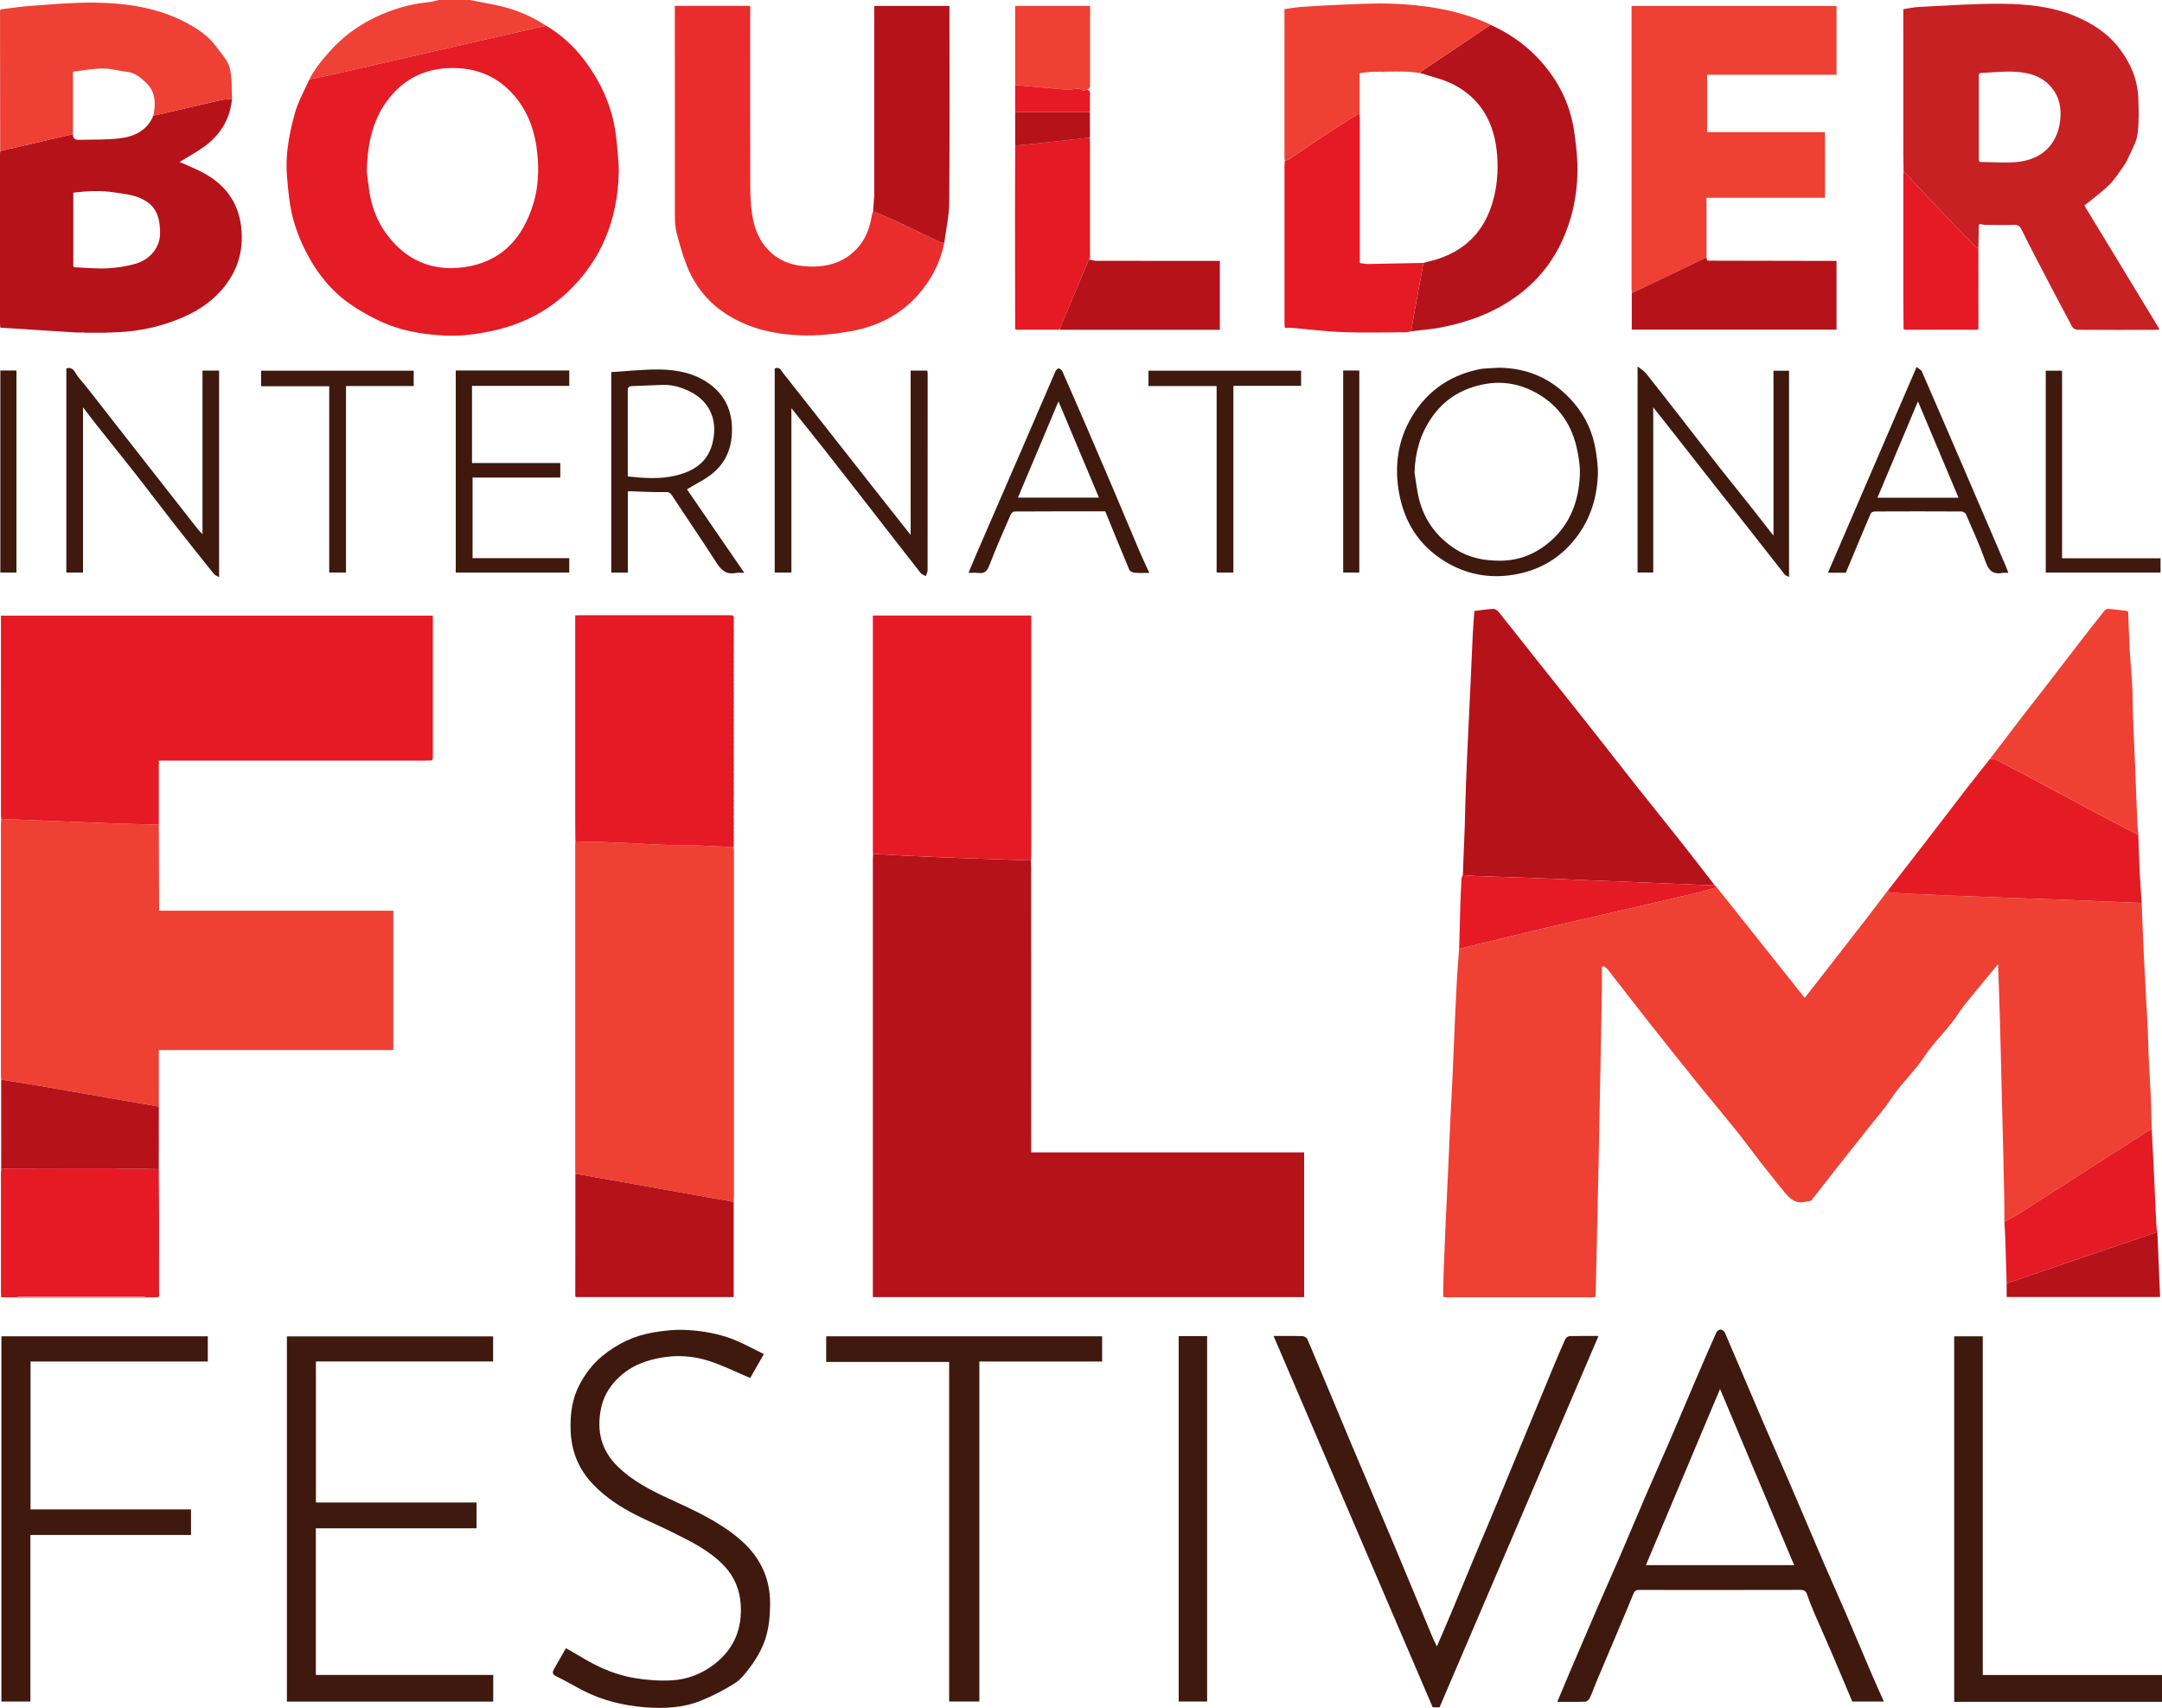 <?xml version="1.0" encoding="UTF-8"?> <svg xmlns="http://www.w3.org/2000/svg" id="Layer_2" viewBox="0 0 241.402 190.694"><defs><style>.cls-1{fill:#f7c7c7;}.cls-2{fill:#f7a09a;}.cls-3{fill:#ee4034;}.cls-4{fill:#f2898e;}.cls-5{fill:#ea2d2c;}.cls-6{fill:#e85f5e;}.cls-7{fill:#ef4135;}.cls-8{fill:#ef4034;}.cls-9{fill:#f16461;}.cls-10{fill:#c82123;}.cls-11{fill:#c74d53;}.cls-12{fill:#e51a24;}.cls-13{fill:#e51b24;}.cls-14{fill:#e51b25;}.cls-15{fill:#dd8c90;}.cls-16{fill:#b5131b;}.cls-17{fill:#b5121a;}.cls-18{fill:#3f190e;}</style></defs><g id="Layer_1-2"><g><path class="cls-18" d="m241.402,190.022h-23.203v-40.815h3.19v37.817h20.013v2.998Z"></path><path class="cls-7" d="m34.535,8.876c.594-1.189,1.432-2.188,2.316-3.176,1.429-1.596,3.109-2.834,5.017-3.749,1.895-.908,3.894-1.518,6.005-1.71.373-.034.738-.159,1.107-.242,1.166,0,2.332,0,3.499,0,.851.166,1.701.334,2.552.496,2.136.407,4.129,1.173,5.947,2.375-2.214.501-4.429.998-6.642,1.505-5.613,1.287-11.224,2.581-16.837,3.867-.985.225-1.976.423-2.964.633Z"></path><path class="cls-8" d="m178.446,132.064c-.094,4.243-.189,8.487-.284,12.754-.188.013-.329.031-.47.031-5.39.001-10.781.001-16.171,0-.123,0-.247-.025-.37-.038-.002-.135-.003-.271-.005-.406.013-.75.012-1.5.04-2.249.076-2.023.16-4.045.249-6.068.076-1.731.168-3.461.247-5.192.087-1.897.164-3.795.253-5.692.077-1.632.171-3.263.246-4.895.091-1.981.165-3.962.253-5.942.077-1.731.155-3.462.252-5.192.06-1.079.154-2.156.233-3.234,3.088-.748,6.174-1.506,9.265-2.241,2.631-.625,5.268-1.222,7.902-1.832,3.157-.731,6.316-1.455,9.47-2.198.715-.169,1.415-.405,2.122-.61,3.269,4.109,6.538,8.218,9.83,12.356.754-.963,1.519-1.935,2.279-2.912,1.556-1.999,3.111-3.999,4.661-6.003.785-1.014,1.558-2.037,2.336-3.057.119.084.235.234.359.241,1.75.099,3.501.187,5.253.26,2.724.114,5.449.217,8.174.318,1.819.067,3.64.115,5.459.186,3.033.118,6.067.246,9.1.37.091,2.145.17,4.291.275,6.436.126,2.555.281,5.108.409,7.662.049.981.046,1.964.092,2.945.073,1.567.18,3.132.25,4.699.052,1.166.067,2.333.099,3.499-.282.164-.57.319-.845.495-4.582,2.937-9.159,5.88-13.744,8.811-.601.384-1.24.711-1.862,1.064-.007-1.004-.004-2.007-.023-3.011-.034-1.87-.079-3.739-.124-5.608-.038-1.614-.084-3.228-.124-4.842-.043-1.718-.083-3.436-.126-5.154-.04-1.601-.077-3.202-.126-4.803-.054-1.764-.118-3.527-.181-5.364-.482.583-.942,1.139-1.4,1.696-.801.975-1.617,1.94-2.396,2.933-.488.622-.889,1.313-1.383,1.929-.759.946-1.585,1.84-2.345,2.786-.5.623-.906,1.322-1.404,1.946-.738.923-1.54,1.795-2.277,2.719-.498.625-.915,1.314-1.398,1.952-.484.639-1.009,1.248-1.509,1.875-.901,1.129-1.799,2.261-2.696,3.394-.662.836-1.321,1.674-1.978,2.515-.675.863-1.338,1.734-2.025,2.587-.087.108-.285.129-.436.179-.056.019-.128-.011-.186.005-1.301.36-1.981-.496-2.663-1.352-.808-1.014-1.628-2.019-2.425-3.042-.798-1.024-1.559-2.076-2.362-3.095-.799-1.014-1.63-2.003-2.447-3.003-.875-1.07-1.758-2.134-2.624-3.212-1.667-2.079-3.334-4.158-4.983-6.251-1.576-2-3.126-4.02-4.696-6.025-.099-.127-.27-.198-.408-.295-.065.024-.13.047-.195.071,0,1.028,0,2.057,0,3.085-.008.137-.017.275-.025.412,0,.363,0,.726,0,1.09-.006.093-.013.186-.019.278-.11,5.82-.22,11.64-.33,17.46-.008.137-.017.275-.025.412,0,.363,0,.726,0,1.09-.006.093-.013.186-.019.278Z"></path><path class="cls-17" d="m115.099,96.078c.012.249.034.497.034.746.004,10.347.005,20.695.007,31.042,0,.249,0,.498,0,.806h30.475v16.153h-48.155v-.593c0-16.135,0-32.27,0-48.405,0-.166.014-.332.022-.498,1.382.082,2.764.177,4.147.242,2.026.095,4.053.176,6.08.251,2.463.092,4.926.172,7.389.257Z"></path><path class="cls-8" d="m.131,120.556c-.01-.165-.028-.331-.028-.496-.001-9.352-.001-18.704,0-28.057,0-.186.024-.371.037-.557,2.154.084,4.309.168,6.463.253,2.092.083,4.184.176,6.276.248,1.618.056,3.237.086,4.856.127.01,2.912.021,5.825.031,8.737,0,.268,0,.536,0,.872h26.153v15.563h-26.183c0,2.125,0,4.22,0,6.314-1.685-.292-3.37-.584-5.055-.877-2.781-.484-5.56-.975-8.342-1.45-1.401-.24-2.806-.452-4.21-.677Z"></path><path class="cls-12" d="m17.735,92.074c-1.619-.041-3.238-.071-4.856-.127-2.092-.072-4.184-.165-6.276-.248-2.154-.085-4.309-.169-6.463-.253-.012-.165-.034-.331-.034-.496-.002-7.262-.001-14.524-.001-21.786,0-.124,0-.248,0-.423h48.226v15.957c-.039.069-.079.137-.118.206-.249.008-.498.022-.747.022-9.631.001-19.262,0-28.893,0-.246,0-.491,0-.837,0v7.147Z"></path><path class="cls-8" d="m64.246,131.057c-.007-.166-.021-.332-.021-.498,0-12.059,0-24.119,0-36.178,0-.145.013-.29.02-.435,1.64.043,3.281.07,4.921.135,1.539.06,3.076.179,4.615.238,1.312.05,2.627.036,3.939.078,1.336.043,2.67.121,4.005.183.07.042.139.084.209.126.006.187.017.374.017.56,0,12.765,0,25.531,0,38.296,0,.207-.018.414-.028.621-1.013-.173-2.028-.34-3.04-.521-3.219-.575-6.437-1.156-9.655-1.731-1.659-.296-3.321-.583-4.981-.875Z"></path><path class="cls-14" d="m34.535,8.876c.988-.21,1.979-.408,2.964-.633,5.613-1.285,11.224-2.58,16.837-3.867,2.213-.507,4.428-1.004,6.642-1.505,2.297,1.362,4.049,3.264,5.421,5.528,1.077,1.778,1.844,3.69,2.223,5.737.176.951.255,1.921.344,2.885.07.758.142,1.522.122,2.281-.138,5.228-1.923,9.772-5.782,13.377-2.389,2.231-5.251,3.615-8.452,4.288-1.714.36-3.446.592-5.195.503-2.566-.131-5.089-.56-7.414-1.7-1.3-.638-2.588-1.363-3.731-2.245-1.893-1.461-3.308-3.353-4.394-5.497-.951-1.878-1.596-3.849-1.835-5.931-.176-1.532-.362-3.092-.255-4.619.116-1.645.456-3.298.91-4.887.368-1.285,1.051-2.48,1.594-3.715Zm6.42,10.282c.055.442.147,1.299.273,2.152.26,1.754.872,3.386,1.923,4.811,2.13,2.89,5.019,4.19,8.582,3.723,4.227-.555,6.647-3.224,7.829-7.137.548-1.814.625-3.687.432-5.592-.257-2.54-1.079-4.817-2.812-6.702-1.906-2.072-4.308-2.921-7.115-2.805-2.414.1-4.451.985-6.082,2.733-2.197,2.355-2.953,5.255-3.03,8.817Z"></path><path class="cls-10" d="m220.948,25.118c-.015.874-.031,1.748-.046,2.622-.168-.111-.364-.195-.5-.337-1.692-1.764-3.379-3.533-5.061-5.306-.937-.988-1.865-1.986-2.797-2.979-.009-.707-.026-1.414-.027-2.121-.002-5.08-.001-10.159-.001-15.239v-.739c.604-.087,1.182-.218,1.765-.246,3.082-.144,6.166-.382,9.248-.353,2.744.027,5.498.28,8.094,1.349,1.993.821,3.746,1.951,5.067,3.698,1.245,1.646,2.001,3.475,2.07,5.541.044,1.327.079,2.671-.086,3.982-.102.807-.572,1.573-.909,2.344-.191.437-.411.872-.684,1.261-.503.717-.982,1.474-1.603,2.079-.825.805-1.776,1.482-2.743,2.271,2.761,4.547,5.55,9.14,8.339,13.732-.017.049-.034.098-.051.147-3.014.005-6.027.018-9.041,0-.213-.001-.524-.169-.621-.349-1.441-2.699-2.858-5.411-4.272-8.125-.478-.918-.931-1.849-1.4-2.771-.167-.329-.396-.494-.815-.477-1.038.042-2.078.02-3.117.009-.238-.003-.476-.066-.714-.101-.031.036-.062.072-.093.108Zm0-16.744v9.487c.033.074.065.147.098.221,1.403.009,2.819.142,4.206.001,2.754-.279,4.448-1.959,4.773-4.587.164-1.326-.035-2.591-.919-3.679-1.073-1.32-2.568-1.731-4.145-1.807-1.299-.063-2.609.089-3.915.146-.033.072-.066.144-.099.217Z"></path><path class="cls-12" d="m115.099,96.078c-2.463-.085-4.927-.165-7.389-.257-2.027-.075-4.054-.156-6.08-.251-1.383-.065-2.764-.16-4.147-.242-.008-.103-.022-.207-.022-.31-.001-8.615-.001-17.229-.001-25.844,0-.141,0-.281,0-.45h17.688c0,.236,0,.44,0,.644,0,8.719,0,17.437-.002,26.156,0,.184-.031.369-.047.553Z"></path><path class="cls-17" d="m8.368,37.117c-2.776-.177-5.551-.355-8.339-.533-.016-.268-.029-.389-.029-.51-.001-6.28-.001-12.559,0-18.839,0-.124.013-.249.019-.373,2.709-.626,5.418-1.252,8.127-1.878-.026.441.214.638.622.628,1.525-.038,3.062.014,4.571-.163,1.661-.194,3.116-.866,3.803-2.58.103-.005.21.004.309-.019,2.384-.554,4.766-1.117,7.153-1.661.425-.097.868-.11,1.303-.162-.205,2.232-1.27,3.99-3.047,5.299-.907.668-1.911,1.203-2.805,1.757.815.371,1.787.746,2.695,1.239,2.764,1.504,4.194,3.83,4.245,7.006.034,2.093-.585,3.935-1.867,5.584-1.662,2.138-3.922,3.344-6.421,4.17-1.972.652-4.008.98-6.086,1.032-.046.004-.092.008-.138.012-.16,0-.32,0-.48,0-.049.007-.098.014-.147.021-.783,0-1.566,0-2.35,0-.049-.007-.098-.014-.147-.021-.285,0-.57,0-.855,0-.046-.004-.092-.008-.138-.012Zm-.108-7.279c1.24.049,2.484.182,3.718.12,1.086-.055,2.193-.219,3.232-.532,1.597-.481,2.635-1.865,2.659-3.259.039-2.257-.637-3.466-2.508-4.164-.797-.297-1.681-.374-2.531-.512-1.536-.249-3.073-.168-4.646.02v8.197l.076.129Z"></path><path class="cls-8" d="m182.199,32.733c-.008-.166-.022-.332-.022-.498-.001-10.344,0-20.688,0-31.032v-.535h22.882v7.682h-14.452v6.404h13.166v7.333h-13.232v6.656c-2.78,1.33-5.561,2.661-8.341,3.991Z"></path><path class="cls-17" d="m163.334,97.7c.074-1.853.148-3.706.221-5.558.003-.083.002-.166.004-.25.041-1.467.071-2.934.127-4.401.071-1.875.162-3.749.248-5.623.08-1.75.168-3.499.248-5.249.086-1.874.161-3.748.254-5.621.045-.904.12-1.807.185-2.775.681-.083,1.4-.2,2.123-.24.192-.011.453.167.587.334,1.377,1.715,2.73,3.449,4.098,5.172,1.995,2.512,4.003,5.014,5.993,7.53,1.81,2.289,3.596,4.596,5.406,6.885,1.659,2.097,3.344,4.172,5.002,6.27,1.214,1.535,2.402,3.091,3.601,4.637-.353.004-.707.023-1.059.009-1.985-.078-3.969-.165-5.954-.247-2.068-.085-4.135-.166-6.203-.251-1.964-.081-3.927-.173-5.891-.247-2.441-.092-4.884-.166-7.325-.256-.556-.021-1.111-.078-1.666-.119Z"></path><path class="cls-5" d="m105.435,27.113c-.377,1.957-1.239,3.697-2.457,5.249-2.111,2.688-4.975,4.133-8.282,4.678-1.702.28-3.452.466-5.17.408-2.965-.1-5.836-.718-8.398-2.355-2.097-1.34-3.565-3.2-4.466-5.489-.464-1.179-.803-2.413-1.121-3.642-.156-.603-.184-1.252-.185-1.88-.011-7.681-.007-15.361-.007-23.042,0-.119,0-.238,0-.384h8.415v.741c0,6.432-.009,12.863.009,19.295.003,1.078.051,2.167.206,3.232.217,1.492.738,2.877,1.817,4.002,1.053,1.098,2.39,1.632,3.839,1.78,2.44.249,4.683-.271,6.323-2.268.823-1.002,1.199-2.231,1.416-3.503.02-.114.075-.222.113-.333.791.328,1.596.627,2.371.99,1.668.781,3.319,1.598,4.983,2.388.179.085.395.09.594.133Z"></path><path class="cls-12" d="m81.725,94.58c-1.335-.063-2.669-.14-4.005-.183-1.312-.042-2.627-.028-3.939-.078-1.539-.059-3.076-.177-4.615-.238-1.64-.064-3.281-.091-4.921-.135-.007-.706-.02-1.413-.02-2.119-.001-7.465,0-14.93,0-22.394v-.718c.163-.009.281-.021.398-.021,5.615,0,11.23-.001,16.845,0,.124,0,.248.018.372.027.029.042.059.083.088.125.004.12.008.241.011.361-.012.014-.037.03-.035.041.006.033.023.065.035.097,0,.079,0,.158,0,.238-.012.014-.037.03-.035.041.006.033.023.065.035.097-.002.079-.004.158-.006.237-.014.013-.042.03-.04.04.008.034.026.066.04.099.002.162.004.324.006.487-.012.014-.037.03-.035.041.006.033.023.065.035.097-.002.121-.004.241-.006.362-.014.013-.042.03-.04.04.008.034.026.066.04.099.002.121.004.241.006.362-.012.014-.037.03-.035.041.006.033.023.065.035.097l-.006.362c-.014.013-.042.03-.04.04.008.034.026.066.04.099.002.121.004.241.006.362-.012.014-.037.03-.035.041.006.033.023.065.035.097-.002.121-.004.241-.006.362-.014.013-.042.03-.04.04.008.034.026.066.04.099.002.121.004.241.006.362-.012.014-.037.03-.035.041.006.033.023.065.035.097l-.006.362c-.014.013-.042.03-.04.04.008.034.026.066.04.099.002.121.004.241.006.362-.012.014-.037.03-.035.041.006.033.023.065.035.097l-.006.362c-.014.013-.042.03-.04.04.008.034.026.066.04.099.002.121.004.241.006.362-.012.014-.037.03-.035.041.006.033.023.065.035.097-.002.121-.004.241-.006.362-.014.013-.042.03-.04.04.008.034.026.066.04.099.002.121.004.241.006.362-.012.014-.037.03-.035.041.006.033.023.065.035.097l-.006.362c-.014.013-.042.03-.04.04.008.034.026.066.04.099.002.121.004.241.006.362-.012.014-.037.03-.035.041.006.033.023.065.035.097-.002.121-.004.241-.006.362-.014.013-.042.03-.04.04.008.034.026.066.04.099.002.121.004.241.006.362-.012.014-.037.03-.035.041.006.033.023.065.035.097-.002.121-.004.241-.006.362-.014.013-.042.03-.04.04.008.034.026.066.04.099.002.121.004.241.006.362-.012.014-.037.03-.035.041.006.033.023.065.035.097l-.006.362c-.014.013-.042.03-.04.04.008.034.026.066.04.099.002.121.004.241.006.362-.012.014-.037.03-.035.041.006.033.023.065.035.097-.002.121-.004.241-.006.362-.014.013-.042.03-.04.04.008.034.026.066.04.099.002.121.004.241.006.362-.012.014-.037.03-.035.041.006.033.023.065.035.097l-.006.362c-.014.013-.042.03-.04.04.008.034.026.066.04.099.002.121.004.241.006.362-.012.014-.037.03-.035.041.006.033.023.065.035.097-.002.121-.004.241-.006.362-.014.013-.042.03-.04.04.008.034.026.066.04.099.002.121.004.241.006.362-.012.014-.037.03-.035.041.006.033.023.065.035.097-.002.121-.004.241-.006.362-.014.013-.042.03-.04.04.008.034.026.066.04.099.002.121.004.241.006.362-.012.014-.037.03-.035.041.006.033.023.065.035.097l-.006.362c-.014.013-.042.03-.04.04.008.034.026.066.04.099.002.121.004.241.006.362-.012.014-.037.03-.035.041.006.033.023.065.035.097-.002.121-.004.241-.006.362-.014.013-.042.03-.04.04.008.034.026.066.04.099.002.121.004.241.006.362-.012.014-.037.03-.035.041.006.033.023.065.035.097l-.006.362c-.014.013-.042.03-.04.04.008.034.026.066.04.099.002.121.004.241.006.362-.012.014-.037.03-.035.041.006.033.023.065.035.097-.002.121-.004.241-.006.362-.014.013-.042.03-.04.04.008.034.026.066.04.099.002.121.004.241.006.362-.012.014-.037.03-.035.041.006.033.023.065.035.097-.002.121-.004.241-.006.362-.014.013-.042.03-.04.04.008.034.026.066.04.099.002.121.004.241.006.362-.012.014-.037.03-.035.041.006.033.023.065.035.097l-.006.362c-.014.013-.042.03-.04.04.008.034.026.066.04.099.002.121.004.241.006.362-.012.014-.037.03-.035.041.006.033.023.065.035.097l-.006.362c-.014.013-.042.03-.04.04.008.034.026.066.04.099.002.121.004.241.006.362-.012.014-.037.03-.035.041.006.033.023.065.035.097-.002.121-.004.241-.006.362-.014.013-.042.03-.04.04.008.034.026.066.04.099.002.121.004.241.006.362-.012.014-.037.03-.035.041.006.033.023.065.035.097l-.006.362c-.014.013-.042.03-.04.04.008.034.026.066.04.099.002.121.004.241.006.362-.012.014-.037.03-.035.041.006.033.023.065.035.097-.002.121-.004.241-.006.362-.014.013-.042.03-.04.04.008.034.026.066.04.099-.002.118-.004.236-.006.354-.067.006-.135.013-.202.019Z"></path><path class="cls-16" d="m166.436,2.773c1.89.858,3.594,1.995,5.051,3.475,2.353,2.389,3.842,5.237,4.304,8.567.206,1.483.371,2.99.341,4.482-.052,2.636-.598,5.195-1.713,7.605-1.165,2.516-2.867,4.579-5.127,6.211-2.548,1.839-5.411,2.87-8.453,3.46-1.079.209-2.184.28-3.277.414.144-.828.283-1.658.433-2.485.311-1.716.627-3.431.941-5.146.159-.043.317-.092.478-.129,3.659-.838,6.151-2.956,7.234-6.609.515-1.735.652-3.515.514-5.308-.27-3.508-1.752-6.312-4.983-7.931-1.133-.567-2.417-.833-3.632-1.236.12-.108.23-.232.363-.321,2.507-1.685,5.017-3.366,7.526-5.049Z"></path><path class="cls-18" d="m173.882,190.022c.497-1.185.963-2.312,1.442-3.434.994-2.329,1.987-4.658,2.993-6.981.847-1.956,1.722-3.899,2.566-5.857.986-2.288,1.941-4.589,2.927-6.876.843-1.957,1.721-3.9,2.565-5.857.987-2.288,1.949-4.585,2.93-6.875.768-1.793,1.54-3.583,2.334-5.364.071-.159.319-.334.481-.33.164.003.404.185.474.347,1.464,3.395,2.902,6.801,4.36,10.199.976,2.272,1.986,4.529,2.963,6.801,1.223,2.842,2.419,5.696,3.642,8.537.843,1.958,1.722,3.9,2.565,5.857.986,2.288,1.945,4.587,2.926,6.877.41.958.846,1.905,1.298,2.919h-3.53c-.749-1.775-1.505-3.589-2.28-5.395-.641-1.494-1.311-2.975-1.952-4.468-.285-.664-.559-1.336-.782-2.022-.134-.413-.317-.581-.776-.58-5.997.016-11.994.012-17.991.006-.34,0-.503.062-.659.441-1.344,3.271-2.739,6.521-4.114,9.779-.257.61-.468,1.241-.748,1.84-.086.184-.324.411-.501.418-1.016.04-2.035.019-3.134.019Zm26.447-15.264c-2.753-6.546-5.489-13.048-8.274-19.67-2.779,6.603-5.522,13.122-8.278,19.67h16.552Z"></path><path class="cls-18" d="m53.211,167.762v2.881h-17.943v16.374h19.806v2.979h-23.04v-40.781h23.025v2.799h-19.784v15.749h17.936Z"></path><path class="cls-13" d="m239.131,100.818c-3.033-.124-6.066-.253-9.1-.37-1.819-.071-3.639-.119-5.459-.186-2.725-.101-5.449-.204-8.174-.318-1.752-.073-3.503-.161-5.253-.26-.124-.007-.239-.157-.359-.241,1.091-1.403,2.185-2.804,3.272-4.209.943-1.219,1.879-2.442,2.818-3.664.913-1.189,1.818-2.383,2.738-3.566.857-1.103,1.729-2.195,2.595-3.291.251.047.531.037.747.15,2.183,1.138,4.358,2.293,6.531,3.451,1.605.855,3.199,1.732,4.807,2.581,1.481.782,2.973,1.541,4.461,2.31.049,1.338.086,2.677.151,4.015.059,1.201.149,2.4.225,3.6Z"></path><path class="cls-3" d="m25.909,11.029c-.435.052-.879.065-1.303.162-2.387.543-4.769,1.107-7.153,1.661-.099.023-.206.013-.309.019.029-.196.06-.392.086-.588.157-1.165-.033-2.215-.938-3.065-.601-.564-1.2-1.088-2.072-1.192-.907-.108-1.809-.377-2.713-.376-1.091.001-2.181.213-3.36.344v6.992c-2.709.626-5.418,1.252-8.127,1.878C.014,11.663.008,6.463.004,1.263c0-.058.03-.116.058-.218,1.15-.135,2.304-.319,3.464-.398,2.328-.158,4.661-.383,6.989-.354,3.548.044,7.042.533,10.244,2.226,1.299.687,2.526,1.496,3.403,2.715.537.748,1.249,1.471,1.478,2.315.299,1.103.198,2.314.269,3.478Z"></path><path class="cls-18" d="m178.484,149.169c-5.94,13.875-11.838,27.652-17.748,41.458h-.764c-5.909-13.787-11.829-27.597-17.77-41.458,1.129,0,2.205-.018,3.279.018.182.006.447.206.521.381,1.595,3.775,3.159,7.564,4.748,11.341,1.612,3.834,3.255,7.655,4.867,11.489,1.464,3.482,2.902,6.974,4.356,10.46.129.31.288.607.464.974.553-1.289,1.095-2.527,1.617-3.773.799-1.908,1.58-3.823,2.377-5.732.782-1.873,1.58-3.74,2.36-5.614.803-1.928,1.593-3.862,2.391-5.792,1.42-3.434,2.839-6.869,4.264-10.301.431-1.04.867-2.078,1.333-3.103.071-.157.316-.328.485-.333,1.039-.031,2.08-.015,3.222-.015Z"></path><path class="cls-18" d="m85.292,151.19c-.574,1.002-1.093,1.909-1.53,2.672-1.555-.656-3.047-1.411-4.62-1.914-1.795-.574-3.651-.689-5.552-.313-1.399.277-2.697.74-3.809,1.581-1.345,1.018-2.329,2.363-2.673,4.052-.505,2.477.003,4.671,1.885,6.496,1.633,1.584,3.592,2.597,5.624,3.535,2.748,1.269,5.532,2.505,7.874,4.47,2.228,1.869,3.494,4.229,3.496,7.234,0,1.825-.2,3.577-1.031,5.21-.345.679-.745,1.343-1.209,1.945-.492.639-1,1.338-1.662,1.759-1.195.759-2.471,1.424-3.783,1.958-2.008.817-4.16.923-6.288.75-2.389-.194-4.716-.743-6.873-1.849-1.019-.523-2.001-1.119-3.035-1.608-.504-.238-.419-.5-.224-.846.425-.755.857-1.506,1.308-2.297.76.441,1.535.895,2.313,1.342,1.689.97,3.487,1.694,5.402,2.006,1.352.22,2.751.321,4.116.244,1.71-.096,3.293-.701,4.687-1.76,2.279-1.732,3.21-4.069,2.986-6.848-.125-1.546-.697-2.959-1.807-4.14-1.657-1.764-3.786-2.773-5.89-3.826-1.314-.658-2.675-1.222-3.985-1.888-1.746-.887-3.369-1.95-4.748-3.374-1.671-1.726-2.488-3.755-2.554-6.151-.047-1.703.158-3.352.918-4.865.647-1.287,1.497-2.441,2.649-3.381,1.671-1.363,3.536-2.248,5.646-2.609,1.301-.223,2.599-.357,3.945-.266,1.742.118,3.426.416,5.034,1.052,1.136.449,2.21,1.054,3.392,1.629Z"></path><path class="cls-12" d="m17.733,130.55c.01,1.683.026,3.365.029,5.048.005,2.889.004,5.779-.003,8.668,0,.253.147.639-.368.589-.057,0-.114.001-.17.002-.069,0-.138,0-.206,0-.139,0-.279,0-.418,0-.069,0-.139,0-.208,0-.162-.021-.323-.06-.485-.06-4.563-.003-9.127-.003-13.69,0-.162,0-.323.039-.485.06-.069,0-.138,0-.208,0-.139,0-.279,0-.418,0-.068,0-.135,0-.203,0-.058,0-.117,0-.175,0H.137c-.013-.203-.031-.363-.031-.523-.002-4.451-.002-8.901,0-13.352,0-.145.019-.289.029-.434.201-.024.401-.07.602-.07,3.98-.01,7.961-.023,11.941-.015,1.685.004,3.37.056,5.056.087Z"></path><path class="cls-18" d="m3.41,168.534h17.919v2.854H3.393v18.598H.159v-40.78h23.044v2.815H3.41v16.513Z"></path><path class="cls-12" d="m158.934,29.356c-.314,1.715-.63,3.43-.941,5.146-.15.827-.289,1.657-.433,2.485-.19.039-.38.112-.571.113-2.331.008-4.664.069-6.992-.015-1.923-.069-3.84-.315-5.76-.477-.245-.021-.493-.003-.777-.003-.015-.149-.037-.267-.037-.385-.002-5.931-.002-11.862,0-17.793,0-.145.022-.289.034-.434.201-.099.416-.176.601-.3,1.286-.86,2.557-1.745,3.85-2.593,1.288-.844,2.597-1.656,3.898-2.482.009.228.027.456.027.683.002,5.113.001,10.226.001,15.339,0,.226,0,.453,0,.729.341.041.646.113.95.108,2.05-.032,4.101-.079,6.151-.122Z"></path><path class="cls-8" d="m238.756,93.203c-1.487-.769-2.98-1.527-4.461-2.31-1.608-.849-3.202-1.726-4.807-2.581-2.173-1.158-4.348-2.312-6.531-3.451-.216-.113-.497-.103-.747-.15,1.193-1.565,2.381-3.134,3.581-4.694.892-1.16,1.805-2.305,2.7-3.463,1.233-1.597,2.455-3.203,3.688-4.8.9-1.165,1.806-2.326,2.723-3.478.11-.138.313-.303.462-.293.75.051,1.496.157,2.198.238.048.091.065.109.066.128.052,1.336.083,2.673.158,4.008.081,1.45.222,2.897.298,4.347.056,1.059.034,2.122.075,3.183.075,1.986.173,3.972.256,5.958.044,1.038.076,2.076.116,3.114.04,1.037.078,2.074.128,3.111.018.379.065.756.099,1.134Z"></path><path class="cls-18" d="m123.059,149.206v2.816h-13.706v37.962h-3.372v-37.916h-13.73v-2.862h30.808Z"></path><path class="cls-17" d="m64.246,131.057c1.66.291,3.321.579,4.981.875,3.219.575,6.436,1.156,9.655,1.731,1.012.181,2.026.348,3.04.521,0,3.535,0,7.071,0,10.638h-17.625c-.019-.043-.064-.096-.064-.15.002-4.538.008-9.076.013-13.615Z"></path><path class="cls-17" d="m105.435,27.113c-.199-.042-.415-.048-.594-.133-1.664-.79-3.315-1.608-4.983-2.388-.775-.363-1.58-.662-2.371-.99.038-.537.077-1.074.115-1.611.015-.012.044-.026.043-.037-.004-.033-.019-.064-.029-.096V.663h8.398v.706c0,7.077.033,14.154-.026,21.23-.013,1.506-.359,3.009-.552,4.513Z"></path><path class="cls-8" d="m151.806,12.619c-1.3.826-2.61,1.638-3.898,2.482-1.294.848-2.564,1.733-3.85,2.593-.185.123-.4.201-.601.3-.013-.144-.037-.288-.037-.432-.002-5.385-.002-10.771-.002-16.156v-.386c.633-.086,1.249-.206,1.87-.248,1.609-.109,3.219-.207,4.83-.266,1.759-.064,3.522-.16,5.278-.099,3.623.126,7.175.678,10.542,2.114.17.073.331.167.496.251-2.509,1.682-5.019,3.363-7.526,5.049-.133.089-.242.213-.363.321-.512-.049-1.023-.123-1.536-.14-.731-.024-1.463-.007-2.195-.007-.048.003-.095.006-.143.008l-.046-.032-.045.034c-.057.001-.114.002-.17.003-.273.001-.546.003-.819.004-.062,0-.124.001-.186.002-.062,0-.124,0-.186.001-.064.001-.127.002-.191.003-.377.048-.755.096-1.223.156v4.444Z"></path><path class="cls-17" d="m182.199,32.733c2.78-1.33,5.561-2.661,8.341-3.991.014.079.028.158.041.237.031.042.062.084.093.126,3.996.008,7.992.017,11.988.024.788.002,1.575,0,2.399,0v7.671h-22.862v-4.068Z"></path><path class="cls-12" d="m121.703,15.487c0,4.459,0,8.918,0,13.377-.041.037-.081.075-.122.112-1.085,2.582-2.169,5.164-3.254,7.746-.045.031-.089.063-.134.094-1.577,0-3.153,0-4.73,0-.038-.031-.077-.062-.115-.093-.006-4.433-.017-8.866-.018-13.3,0-2.393.015-4.786.024-7.18.492-.042.985-.077,1.476-.128,1.182-.121,2.363-.246,3.544-.376,1.072-.118,2.143-.244,3.214-.367.038.038.076.075.114.113Z"></path><path class="cls-12" d="m223.805,136.429c.621-.353,1.26-.679,1.862-1.064,4.585-2.931,9.163-5.874,13.744-8.811.274-.176.563-.33.845-.495.091,1.827.184,3.654.271,5.481.087,1.809.165,3.618.254,5.426.01.197.066.392.101.588-5.609,1.915-11.218,3.829-16.827,5.744-.049-1.654-.093-3.308-.148-4.962-.021-.636-.067-1.272-.102-1.907Z"></path><path class="cls-17" d="m17.733,130.55c-1.685-.03-3.37-.083-5.056-.087-3.98-.008-7.961.005-11.941.015-.201,0-.401.046-.602.07-.001-3.331-.003-6.661-.004-9.992,1.403.225,2.809.438,4.21.677,2.782.476,5.561.967,8.342,1.45,1.685.293,3.37.585,5.055.877-.001,2.33-.002,4.659-.004,6.989Z"></path><path class="cls-18" d="m131.609,149.186h3.175v40.798h-3.175v-40.798Z"></path><path class="cls-17" d="m118.327,36.722c1.085-2.582,2.169-5.164,3.254-7.746,0,0,.059.01.059.01l.06-.002c.228.049.456.139.684.139,4.367.008,8.734.006,13.101.006h.721v7.691c-5.95,0-11.908,0-17.866,0,.002-.034-.002-.067-.014-.099Z"></path><path class="cls-18" d="m167.298,41.06c3.444.008,6.259,1.366,8.465,3.957,1.275,1.497,2.079,3.262,2.401,5.207.16.966.29,1.96.243,2.932-.133,2.734-.983,5.205-2.795,7.337-1.782,2.097-4.06,3.281-6.706,3.694-2.702.421-5.269-.07-7.644-1.549-2.853-1.776-4.462-4.38-5.043-7.586-.497-2.738-.216-5.474,1.111-7.971,1.663-3.129,4.276-5.096,7.758-5.835.718-.152,1.473-.127,2.21-.184Zm-9.357,11.684c.165,1.001.26,2.02.509,2.999.613,2.407,2.013,4.268,4.112,5.599,1.526.967,3.203,1.278,4.994,1.264,2.184-.018,4.046-.83,5.628-2.233,2.168-1.921,3.095-4.474,3.216-7.302.045-1.043-.129-2.121-.366-3.145-.653-2.83-2.297-4.971-4.895-6.264-1.796-.894-3.718-1.149-5.733-.702-2.326.516-4.177,1.691-5.533,3.64-1.279,1.838-1.857,3.891-1.933,6.144Z"></path><path class="cls-18" d="m7.406,41.133c.834-.23.982.542,1.306.927,1.242,1.477,2.405,3.02,3.596,4.539,1.104,1.408,2.206,2.818,3.309,4.226,1.153,1.472,2.306,2.944,3.459,4.416,1.015,1.296,2.029,2.592,3.047,3.885.122.155.27.29.487.521v-18.266h1.854v23.07c-.25-.157-.47-.231-.592-.383-1.507-1.878-3.008-3.761-4.492-5.657-1.405-1.796-2.775-3.619-4.182-5.414-1.46-1.863-2.949-3.703-4.42-5.558-.477-.601-.936-1.216-1.508-1.96v18.45h-1.863v-22.797Z"></path><path class="cls-18" d="m86.501,41.148c.545-.25.702.201.929.488,1.765,2.233,3.522,4.473,5.281,6.71,1.608,2.046,3.215,4.093,4.825,6.138,1.358,1.724,2.72,3.445,4.144,5.249v-18.355h1.863c.012.137.037.294.037.451.002,7.285.004,14.571-.007,21.856,0,.216-.136.431-.209.647-.199-.124-.454-.205-.59-.379-1.744-2.22-3.47-4.456-5.204-6.684-1.768-2.272-3.533-4.545-5.312-6.808-1.267-1.611-2.555-3.206-3.892-4.882v18.349h-1.865v-22.779Z"></path><path class="cls-12" d="m163.334,97.7c.555.041,1.11.098,1.666.119,2.442.091,4.884.165,7.325.256,1.964.074,3.927.166,5.891.247,2.068.085,4.135.166,6.203.251,1.985.082,3.969.169,5.954.247.352.014.706-.005,1.059-.009.083.083.165.165.248.248-.707.205-1.406.442-2.122.61-3.154.743-6.313,1.467-9.47,2.198-2.634.61-5.271,1.207-7.902,1.832-3.091.734-6.177,1.493-9.265,2.241.046-1.672.087-3.343.14-5.015.03-.946.076-1.891.129-2.836.007-.132.094-.259.144-.388Z"></path><path class="cls-18" d="m199.759,64.418c-.199-.104-.383-.142-.473-.255-1.215-1.534-2.416-3.079-3.623-4.619-.928-1.184-1.861-2.363-2.792-3.545-1.024-1.3-2.05-2.598-3.071-3.899-.979-1.247-1.952-2.498-2.932-3.745-.74-.942-1.485-1.88-2.272-2.875v18.44h-1.75v-23.005c.383.306.715.487.932.759,1.344,1.683,2.665,3.384,3.989,5.082,1.436,1.842,2.86,3.694,4.303,5.53,1.17,1.488,2.366,2.956,3.543,4.44.78.983,1.546,1.978,2.409,3.083v-18.418h1.738v23.028Z"></path><path class="cls-18" d="m83.111,63.965c-.386,0-.666-.045-.925.008-1.051.215-1.64-.275-2.189-1.139-1.614-2.537-3.329-5.009-4.973-7.528-.227-.348-.401-.373-.798-.363-1.299.031-2.601-.056-3.902-.095-.058-.002-.117.015-.222.03v9.058h-1.85v-22.388c1.804-.107,3.601-.314,5.396-.293,1.977.023,3.922.416,5.569,1.609,1.566,1.134,2.405,2.709,2.505,4.665.104,2.022-.453,3.833-1.974,5.174-.89.785-2.021,1.298-3.044,1.933,2.064,3.005,4.21,6.13,6.408,9.329Zm-13.014-10.764c1.848.191,3.634.322,5.395-.112,1.921-.474,3.473-1.435,4.029-3.483.663-2.443-.096-4.695-2.472-5.883-.971-.486-1.991-.79-3.093-.747-1.113.044-2.227.078-3.34.13-.263.012-.524.051-.523.438.007,3.201.004,6.402.004,9.656Z"></path><path class="cls-12" d="m212.543,19.117c.932.993,1.859,1.991,2.797,2.979,1.682,1.773,3.369,3.543,5.061,5.306.136.142.332.226.5.337,0,2.996.002,5.992.003,8.988-.042.03-.085.059-.127.089-2.701,0-5.403,0-8.104,0-.042-.03-.085-.059-.127-.089-.009-1.124-.025-2.247-.026-3.371-.003-4.518-.002-9.036,0-13.555,0-.228.015-.457.024-.685Z"></path><path class="cls-18" d="m128.33,63.965c-.6,0-1.123.031-1.639-.015-.211-.019-.522-.159-.593-.326-.914-2.162-1.793-4.339-2.688-6.53-3.39,0-6.762-.005-10.134.016-.15,0-.367.21-.437.372-.806,1.86-1.635,3.712-2.356,5.605-.253.665-.536.986-1.253.886-.325-.045-.662-.008-1.093-.008.321-.764.608-1.464.908-2.158,1.653-3.818,3.313-7.633,4.965-11.451,1.276-2.952,2.541-5.909,3.822-8.858.068-.155.246-.369.368-.367.145.003.351.183.419.336.952,2.151,1.89,4.308,2.822,6.468,1.003,2.325,2.002,4.651,2.992,6.981.935,2.2,1.85,4.408,2.787,6.608.345.809.727,1.603,1.11,2.442Zm-10.143-19.15c-1.544,3.666-3.027,7.186-4.525,10.743h9.042c-1.494-3.553-2.971-7.065-4.518-10.743Z"></path><path class="cls-18" d="m206.11,63.951h-2.01c3.294-7.644,6.564-15.23,9.906-22.984.239.207.504.328.591.526,1.719,3.941,3.418,7.891,5.119,11.841,1.415,3.285,2.827,6.571,4.237,9.858.103.239.185.487.294.774-.224,0-.428-.029-.621.005-1.018.181-1.557-.19-1.913-1.216-.631-1.818-1.442-3.574-2.204-5.345-.064-.149-.326-.301-.498-.302-3.227-.018-6.454-.017-9.68-.002-.159,0-.407.118-.462.246-.915,2.141-1.807,4.293-2.703,6.442-.021.051-.037.104-.056.157Zm12.574-8.377c-1.515-3.597-2.995-7.112-4.531-10.758-1.547,3.679-3.028,7.201-4.524,10.758h9.055Z"></path><path class="cls-18" d="m50.889,41.367h12.673v1.717h-10.859v8.612h9.858v1.628h-9.796v8.996h10.798v1.61h-12.674v-22.563Z"></path><path class="cls-8" d="m113.352,9.498V.664h8.36v9.083c-.094.084-.187.167-.281.251-.181.038-.437.171-.53.097-.471-.369-.956-.103-1.434-.102-.249,0-.5.002-.748-.019-1.789-.156-3.578-.317-5.367-.477Z"></path><path class="cls-17" d="m224.055,143.299c5.609-1.915,11.218-3.829,16.827-5.744.102,2.406.205,4.812.309,7.26h-17.135v-1.516Z"></path><path class="cls-18" d="m46.193,43.102h-7.56v20.825h-1.873v-20.8h-7.608v-1.738h17.041v1.713Z"></path><path class="cls-18" d="m135.844,43.105h-7.608v-1.716h17.041v1.691h-7.56v20.847h-1.873v-20.822Z"></path><path class="cls-18" d="m228.422,63.928v-22.539h1.822v20.946h10.994v1.593h-12.816Z"></path><path class="cls-18" d="m149.976,41.369h1.8v22.558h-1.8v-22.558Z"></path><path class="cls-18" d="m.037,41.369h1.8v22.558H.037v-22.558Z"></path><path class="cls-17" d="m121.589,15.374c-1.071.123-2.142.249-3.214.367-1.181.13-2.363.255-3.544.376-.491.05-.984.086-1.476.128-.002-1.25-.003-2.5-.005-3.75,2.781,0,5.562,0,8.344,0,.003.958.006,1.916.009,2.874-.038-.006-.076-.005-.113.005Z"></path><path class="cls-12" d="m121.693,12.495c-2.781,0-5.562,0-8.344,0,0-.999.001-1.998.002-2.997,1.789.16,3.578.321,5.367.477.248.022.499.02.748.019.477-.001.963-.268,1.434.102.094.074.349-.059.53-.097.092.082.184.163.276.245-.004.751-.009,1.501-.013,2.252Z"></path><path class="cls-4" d="m1.728,144.856c.162-.021.323-.06.485-.06,4.563-.003,9.127-.003,13.69,0,.162,0,.323.039.485.06-.163.021-.326.059-.489.06-4.561.003-9.122.003-13.683,0-.163,0-.326-.039-.489-.06Z"></path><path class="cls-1" d="m121.707,10.243c-.092-.082-.184-.163-.276-.245.094-.084.187-.167.281-.251-.002.165-.003.331-.005.496Z"></path><path class="cls-4" d="m16.596,144.856c.139,0,.279,0,.418,0-.139,0-.279,0-.418,0Z"></path><path class="cls-2" d="m178.841,111.457c.008-.137.017-.275.025-.412-.008.137-.017.275-.025.412Z"></path><path class="cls-4" d="m1.103,144.856c.139,0,.279,0,.418,0-.139,0-.279,0-.418,0Z"></path><path class="cls-2" d="m161.147,144.405c.002.135.003.271.005.406-.002-.135-.003-.271-.005-.406Z"></path><path class="cls-2" d="m178.466,130.696c.008-.137.017-.275.025-.412-.008.137-.017.275-.025.412Z"></path><path class="cls-2" d="m178.821,112.825c.006-.093.013-.186.019-.278-.006.093-.013.186-.019.278Z"></path><path class="cls-6" d="m81.725,94.58l.202-.019c.002.048.005.097.007.145-.07-.042-.139-.084-.209-.126Z"></path><path class="cls-9" d="m48.212,84.905c.039-.069.079-.137.118-.206-.039.069-.079.137-.118.206Z"></path><path class="cls-2" d="m178.447,132.064c.006-.093.013-.186.019-.278-.006.093-.013.186-.019.278Z"></path><path class="cls-6" d="m81.938,74.716c-.012-.032-.029-.063-.035-.097-.002-.011.023-.027.035-.041,0,.046,0,.091,0,.137Z"></path><path class="cls-6" d="m81.933,75.216c-.014-.033-.032-.065-.04-.099-.002-.01.026-.026.04-.04,0,.046,0,.093,0,.139Z"></path><path class="cls-6" d="m81.938,75.715c-.012-.032-.029-.063-.035-.097-.002-.011.023-.027.035-.041,0,.046,0,.091,0,.137Z"></path><path class="cls-6" d="m81.933,76.216c-.014-.033-.032-.065-.04-.099-.002-.01.026-.026.04-.04v.139Z"></path><path class="cls-6" d="m81.938,76.715c-.012-.032-.029-.063-.035-.097-.002-.011.023-.027.035-.041,0,.046,0,.091,0,.137Z"></path><path class="cls-6" d="m81.933,77.215c-.014-.033-.032-.065-.04-.099-.002-.01.026-.026.04-.04,0,.046,0,.093,0,.139Z"></path><path class="cls-6" d="m81.938,77.714c-.012-.032-.029-.063-.035-.097-.002-.011.023-.027.035-.041,0,.046,0,.091,0,.137Z"></path><path class="cls-6" d="m81.933,78.215c-.014-.033-.032-.065-.04-.099-.002-.01.026-.026.04-.04,0,.046,0,.093,0,.139Z"></path><path class="cls-6" d="m81.938,78.714c-.012-.032-.029-.063-.035-.097-.002-.011.023-.027.035-.041,0,.046,0,.091,0,.137Z"></path><path class="cls-6" d="m81.933,79.214c-.014-.033-.032-.065-.04-.099-.002-.01.026-.026.04-.04,0,.046,0,.093,0,.139Z"></path><path class="cls-6" d="m81.938,79.713c-.012-.032-.029-.063-.035-.097-.002-.011.023-.027.035-.041,0,.046,0,.091,0,.137Z"></path><path class="cls-6" d="m81.933,80.214c-.014-.033-.032-.065-.04-.099-.002-.01.026-.026.04-.04,0,.046,0,.093,0,.139Z"></path><path class="cls-6" d="m81.938,80.713c-.012-.032-.029-.063-.035-.097-.002-.011.023-.027.035-.041,0,.046,0,.091,0,.137Z"></path><path class="cls-6" d="m81.933,81.213c-.014-.033-.032-.065-.04-.099-.002-.01.026-.026.04-.04,0,.046,0,.093,0,.139Z"></path><path class="cls-6" d="m81.938,81.712c-.012-.032-.029-.063-.035-.097-.002-.011.023-.027.035-.041,0,.046,0,.091,0,.137Z"></path><path class="cls-6" d="m81.933,82.213c-.014-.033-.032-.065-.04-.099-.002-.01.026-.026.04-.04,0,.046,0,.093,0,.139Z"></path><path class="cls-6" d="m81.938,82.712c-.012-.032-.029-.063-.035-.097-.002-.011.023-.027.035-.041,0,.046,0,.091,0,.137Z"></path><path class="cls-6" d="m81.933,83.212c-.014-.033-.032-.065-.04-.099-.002-.01.026-.026.04-.04,0,.046,0,.093,0,.139Z"></path><path class="cls-6" d="m81.938,83.711c-.012-.032-.029-.063-.035-.097-.002-.011.023-.027.035-.041,0,.046,0,.091,0,.137Z"></path><path class="cls-6" d="m81.933,84.212c-.014-.033-.032-.065-.04-.099-.002-.01.026-.026.04-.04,0,.046,0,.093,0,.139Z"></path><path class="cls-6" d="m81.938,84.711c-.012-.032-.029-.063-.035-.097-.002-.011.023-.027.035-.041,0,.046,0,.091,0,.137Z"></path><path class="cls-6" d="m81.933,74.217c-.014-.033-.032-.065-.04-.099-.002-.01.026-.026.04-.04,0,.046,0,.093,0,.139Z"></path><path class="cls-6" d="m81.938,73.716c-.012-.032-.029-.063-.035-.097-.002-.011.023-.027.035-.041,0,.046,0,.091,0,.137Z"></path><path class="cls-6" d="m81.933,85.211c-.014-.033-.032-.065-.04-.099-.002-.01.026-.026.04-.04,0,.046,0,.093,0,.139Z"></path><path class="cls-6" d="m81.938,85.71c-.012-.032-.029-.063-.035-.097-.002-.011.023-.027.035-.041,0,.046,0,.091,0,.137Z"></path><path class="cls-6" d="m81.933,86.211c-.014-.033-.032-.065-.04-.099-.002-.01.026-.026.04-.04,0,.046,0,.093,0,.139Z"></path><path class="cls-6" d="m81.938,86.709c-.012-.032-.029-.063-.035-.097-.002-.011.023-.027.035-.041,0,.046,0,.091,0,.137Z"></path><path class="cls-6" d="m81.933,87.21c-.014-.033-.032-.065-.04-.099-.002-.01.026-.026.04-.04,0,.046,0,.093,0,.139Z"></path><path class="cls-6" d="m81.938,87.709c-.012-.032-.029-.063-.035-.097-.002-.011.023-.027.035-.041,0,.046,0,.091,0,.137Z"></path><path class="cls-6" d="m81.933,88.209c-.014-.033-.032-.065-.04-.099-.002-.01.026-.026.04-.04,0,.046,0,.093,0,.139Z"></path><path class="cls-6" d="m81.938,88.708c-.012-.032-.029-.063-.035-.097-.002-.011.023-.027.035-.041,0,.046,0,.091,0,.137Z"></path><path class="cls-6" d="m81.933,89.209c-.014-.033-.032-.065-.04-.099-.002-.01.026-.026.04-.04,0,.046,0,.093,0,.139Z"></path><path class="cls-6" d="m81.938,89.708c-.012-.032-.029-.063-.035-.097-.002-.011.023-.027.035-.041,0,.046,0,.091,0,.137Z"></path><path class="cls-6" d="m81.933,90.208c-.014-.033-.032-.065-.04-.099-.002-.01.026-.026.04-.04,0,.046,0,.093,0,.139Z"></path><path class="cls-6" d="m81.938,90.707c-.012-.032-.029-.063-.035-.097-.002-.011.023-.027.035-.041,0,.046,0,.091,0,.137Z"></path><path class="cls-6" d="m81.933,91.208c-.014-.033-.032-.065-.04-.099-.002-.01.026-.026.04-.04,0,.046,0,.093,0,.139Z"></path><path class="cls-6" d="m81.933,73.218c-.014-.033-.032-.065-.04-.099-.002-.01.026-.026.04-.04,0,.046,0,.093,0,.139Z"></path><path class="cls-6" d="m81.938,91.707c-.012-.032-.029-.063-.035-.097-.002-.011.023-.027.035-.041,0,.046,0,.091,0,.137Z"></path><path class="cls-6" d="m81.933,92.207c-.014-.033-.032-.065-.04-.099-.002-.01.026-.026.04-.04,0,.046,0,.093,0,.139Z"></path><path class="cls-6" d="m81.938,92.706c-.012-.032-.029-.063-.035-.097-.002-.011.023-.027.035-.041,0,.046,0,.091,0,.137Z"></path><path class="cls-6" d="m81.933,93.207c-.014-.033-.032-.065-.04-.099-.002-.01.026-.026.04-.04,0,.046,0,.093,0,.139Z"></path><path class="cls-6" d="m81.938,93.706c-.012-.032-.029-.063-.035-.097-.002-.011.023-.027.035-.041,0,.046,0,.091,0,.137Z"></path><path class="cls-6" d="m81.933,94.206c-.014-.033-.032-.065-.04-.099-.002-.01.026-.026.04-.04,0,.046,0,.093,0,.139Z"></path><path class="cls-6" d="m81.933,72.218c-.014-.033-.032-.065-.04-.099-.002-.01.026-.026.04-.04,0,.046,0,.093,0,.139Z"></path><path class="cls-6" d="m81.938,71.718c-.012-.032-.029-.063-.035-.097-.002-.011.023-.027.035-.041,0,.046,0,.091,0,.137Z"></path><path class="cls-6" d="m81.933,71.219c-.014-.033-.032-.065-.04-.099-.002-.01.026-.026.04-.04,0,.046,0,.093,0,.139Z"></path><path class="cls-6" d="m81.938,70.718c-.012-.032-.029-.063-.035-.097-.002-.011.023-.027.035-.041,0,.046,0,.091,0,.137Z"></path><path class="cls-6" d="m81.933,70.094c-.014-.033-.032-.065-.04-.099-.002-.01.026-.026.04-.04,0,.046,0,.093,0,.139Z"></path><path class="cls-6" d="m81.938,69.719c-.012-.032-.029-.063-.035-.097-.002-.011.023-.027.035-.041,0,.046,0,.091,0,.137Z"></path><path class="cls-6" d="m81.938,69.344c-.012-.032-.029-.063-.035-.097-.002-.011.023-.027.035-.041,0,.046,0,.091,0,.137Z"></path><path class="cls-6" d="m81.927,68.846c-.029-.042-.059-.083-.088-.125.029.042.059.083.088.125Z"></path><path class="cls-2" d="m12.485,37.129c.046-.004.092-.008.138-.012-.046.004-.092.008-.138.012Z"></path><path class="cls-2" d="m11.858,37.15c.049-.007.098-.014.147-.021-.049.007-.098.014-.147.021Z"></path><path class="cls-2" d="m9.361,37.129c.049.007.098.014.147.021-.049-.007-.098-.014-.147-.021Z"></path><path class="cls-2" d="m8.368,37.117c.046.004.092.008.138.012-.046-.004-.092-.008-.138-.012Z"></path><path class="cls-11" d="m241.02,36.824c.017-.049.034-.098.051-.147.015.045.03.089.045.134-.032.005-.065.009-.097.014Z"></path><path class="cls-9" d="m220.777,36.817c.042-.03.085-.059.127-.089-.042.03-.085.059-.127.089Z"></path><path class="cls-9" d="m212.546,36.727c.042.03.085.059.127.089-.042-.03-.085-.059-.127-.089Z"></path><path class="cls-4" d="m.725,144.856c.058,0,.117,0,.175,0-.058,0-.117,0-.175,0Z"></path><path class="cls-9" d="m118.327,36.722c.011.032.016.065.014.099-.049-.002-.098-.003-.148-.005.045-.031.089-.063.134-.094Z"></path><path class="cls-9" d="m113.348,36.724c.038.031.077.062.115.093-.038-.031-.077-.062-.115-.093Z"></path><path class="cls-4" d="m17.221,144.856c.057,0,.114-.001.17-.002-.057,0-.114.001-.17.002Z"></path><path class="cls-1" d="m190.674,29.105c-.031-.042-.062-.084-.093-.126.031.042.062.084.093.126Z"></path><path class="cls-1" d="m121.701,28.984l-.06.002s-.06-.01-.059-.01c.041-.037.081-.075.122-.112.008.04.007.08-.002.12Z"></path><path class="cls-1" d="m220.948,25.118c.031-.036.062-.072.093-.108-.031.036-.062.072-.093.108Z"></path><path class="cls-11" d="m97.615,21.858c.011.032.026.063.029.096.001.011-.027.024-.043.037.004-.044.009-.089.013-.133Z"></path><path class="cls-1" d="m121.589,15.374c.037-.01.075-.011.113-.005.009.039.009.078,0,.118-.038-.038-.076-.075-.114-.113Z"></path><path class="cls-6" d="m81.938,72.717c-.012-.032-.029-.063-.035-.097-.002-.011.023-.027.035-.041,0,.046,0,.091,0,.137Z"></path><path class="cls-1" d="m221.046,8.157c-.033.072-.066.144-.099.217.033-.072.066-.144.099-.217Z"></path><path class="cls-1" d="m220.947,17.861c.033.074.065.147.098.221-.033-.074-.065-.147-.098-.221Z"></path><path class="cls-15" d="m8.184,29.709c.025.043.051.086.076.129-.025-.043-.051-.086-.076-.129Z"></path><path class="cls-15" d="m154.816,7.996c-.021.043-.041.087-.062.13-.027-.041-.054-.081-.081-.122.048-.003.095-.006.143-.008Z"></path><path class="cls-15" d="m154.582,8.006c-.027.041-.054.083-.081.124-.03-.04-.059-.08-.089-.121.057-.001.114-.002.17-.003Z"></path><path class="cls-15" d="m153.593,8.013c-.062,0-.124.002-.186.002.062,0,.124-.002.186-.002Z"></path><path class="cls-15" d="m153.22,8.016c-.064.001-.127.002-.191.003.064-.001.127-.002.191-.003Z"></path></g></g></svg> 